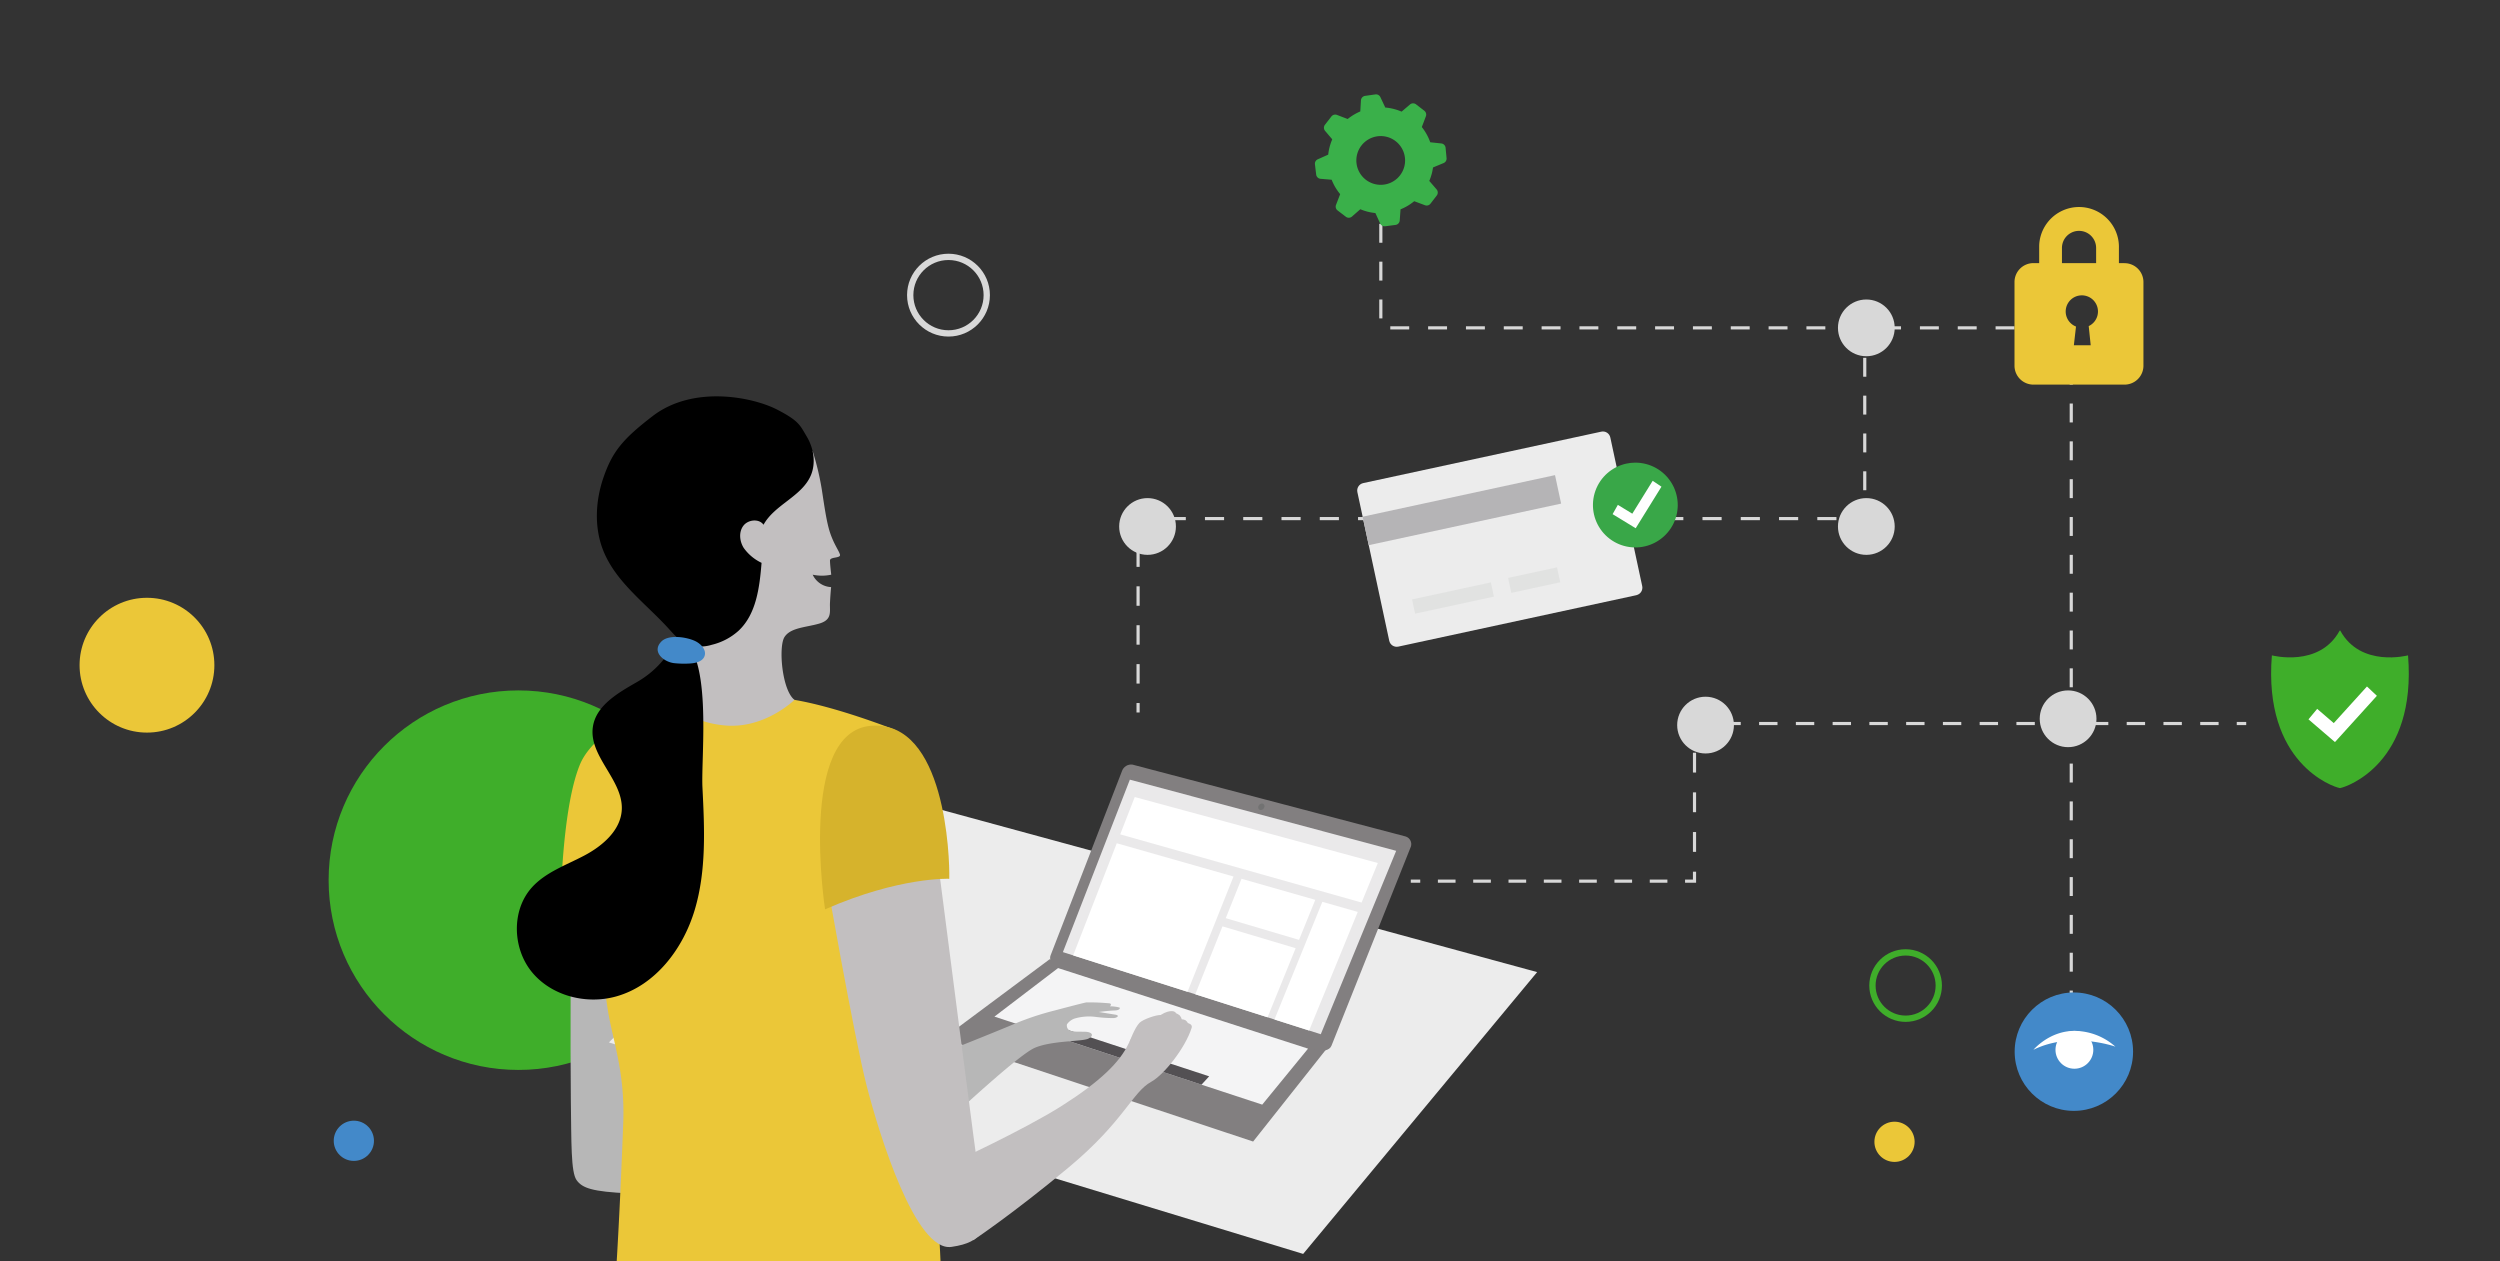 <svg id="Layer_1" data-name="Layer 1" xmlns="http://www.w3.org/2000/svg" xmlns:xlink="http://www.w3.org/1999/xlink" viewBox="0 0 793 400">
  <rect x="0" y="0" width="793" height="400" fill="#333333" stroke="none"/>
  <defs>
    <style>
      .cls-1, .cls-32, .cls-33, .cls-35, .cls-36, .cls-37, .cls-38, .cls-39, .cls-40, .cls-41 {
        fill: none;
      }

      .cls-2 {
        fill: #3fae2a;
      }

      .cls-3 {
        fill: #ebc738;
      }

      .cls-4 {
        fill: #b7b7b7;
      }

      .cls-34, .cls-4, .cls-42, .cls-5, .cls-6, .cls-7 {
        fill-rule: evenodd;
      }

      .cls-45, .cls-5 {
        fill: #ececec;
      }

      .cls-27, .cls-6 {
        fill: #c2bfc0;
      }

      .cls-8 {
        clip-path: url(#clip-path);
      }

      .cls-9 {
        clip-path: url(#clip-path-2);
      }

      .cls-10 {
        fill: #827f80;
      }

      .cls-11 {
        clip-path: url(#clip-path-3);
      }

      .cls-12 {
        fill: #f4f4f5;
      }

      .cls-13 {
        clip-path: url(#clip-path-5);
      }

      .cls-14 {
        fill: #535053;
      }

      .cls-15 {
        clip-path: url(#clip-path-7);
      }

      .cls-16 {
        clip-path: url(#clip-path-9);
      }

      .cls-17 {
        fill: #eae9ea;
      }

      .cls-18 {
        clip-path: url(#clip-path-11);
      }

      .cls-19 {
        fill: #727272;
      }

      .cls-20 {
        clip-path: url(#clip-path-13);
      }

      .cls-21, .cls-42 {
        fill: #fff;
      }

      .cls-22 {
        clip-path: url(#clip-path-15);
      }

      .cls-23 {
        clip-path: url(#clip-path-17);
      }

      .cls-24 {
        clip-path: url(#clip-path-19);
      }

      .cls-25 {
        clip-path: url(#clip-path-21);
      }

      .cls-26 {
        clip-path: url(#clip-path-23);
      }

      .cls-28 {
        clip-path: url(#clip-path-25);
      }

      .cls-29 {
        clip-path: url(#clip-path-27);
      }

      .cls-30 {
        clip-path: url(#clip-path-29);
      }

      .cls-31 {
        fill: #d6b32c;
      }

      .cls-32 {
        stroke: #3fae2a;
      }

      .cls-32, .cls-33, .cls-35, .cls-36, .cls-37, .cls-38, .cls-39, .cls-40, .cls-41 {
        stroke-miterlimit: 10;
      }

      .cls-32, .cls-33 {
        stroke-width: 2px;
      }

      .cls-33, .cls-35, .cls-36, .cls-37, .cls-38, .cls-39, .cls-40, .cls-41 {
        stroke: #d8d8d8;
      }

      .cls-34, .cls-62 {
        fill: #4389c9;
      }

      .cls-36 {
        stroke-dasharray: 6.17 6.17;
      }

      .cls-37 {
        stroke-dasharray: 6.07 6.07;
      }

      .cls-38 {
        stroke-dasharray: 6 6;
      }

      .cls-39 {
        stroke-dasharray: 5.6 5.6;
      }

      .cls-40 {
        stroke-dasharray: 6.29 6.29;
      }

      .cls-41 {
        stroke-dasharray: 5.83 5.83;
      }

      .cls-43 {
        clip-path: url(#clip-path-31);
      }

      .cls-44 {
        clip-path: url(#clip-path-32);
      }

      .cls-46 {
        clip-path: url(#clip-path-33);
      }

      .cls-47 {
        fill: #b5b4b6;
      }

      .cls-48 {
        clip-path: url(#clip-path-35);
      }

      .cls-49 {
        fill: #e1e2e1;
      }

      .cls-50 {
        clip-path: url(#clip-path-37);
      }

      .cls-51 {
        clip-path: url(#clip-path-39);
      }

      .cls-52 {
        clip-path: url(#clip-path-41);
      }

      .cls-53 {
        clip-path: url(#clip-path-42);
      }

      .cls-54 {
        clip-path: url(#clip-path-43);
      }

      .cls-55 {
        fill: #39a748;
      }

      .cls-56 {
        clip-path: url(#clip-path-44);
      }

      .cls-57 {
        clip-path: url(#clip-path-46);
      }

      .cls-58 {
        clip-path: url(#clip-path-47);
      }

      .cls-59 {
        clip-path: url(#clip-path-48);
      }

      .cls-60 {
        fill: #fefefe;
      }

      .cls-61 {
        fill: #d8d8d8;
      }

      .cls-63 {
        fill: #3ab04a;
      }
    </style>
    <clipPath id="clip-path">
      <polygon class="cls-1" points="397.49 362.1 299.17 329.42 332.96 304.26 420.89 332.56 397.49 362.1"/>
    </clipPath>
    <clipPath id="clip-path-2">
      <rect class="cls-1" x="88.35" y="96.92" width="967.64" height="512.37"/>
    </clipPath>
    <clipPath id="clip-path-3">
      <polygon class="cls-1" points="400.38 350.39 315.43 322.47 335.62 307.07 414.91 332.63 400.38 350.39"/>
    </clipPath>
    <clipPath id="clip-path-5">
      <polygon class="cls-1" points="381.11 344.06 333.98 328.56 336.9 326.12 383.55 341.41 381.11 344.06"/>
    </clipPath>
    <clipPath id="clip-path-7">
      <path class="cls-1" d="M422.34,331.71c-.64,1.57-2.9,1.8-4.33,1.34l-83.43-26.92a2.47,2.47,0,0,1-1.28-3.25l.06-.13,22.5-58.08a3.08,3.08,0,0,1,3.39-2.13l86.62,22.79a2.55,2.55,0,0,1,1.67,3.21,3.25,3.25,0,0,1-.18.43Z"/>
    </clipPath>
    <clipPath id="clip-path-9">
      <polygon class="cls-1" points="418.95 328.06 337.15 302.01 358.39 247.31 442.87 269.88 418.95 328.06"/>
    </clipPath>
    <clipPath id="clip-path-11">
      <path class="cls-1" d="M401,256.15a1.19,1.19,0,0,1-1.31.78.89.89,0,0,1-.56-1.13l.06-.13a1.2,1.2,0,0,1,1.32-.79.89.89,0,0,1,.55,1.13l-.06.14"/>
    </clipPath>
    <clipPath id="clip-path-13">
      <polygon class="cls-1" points="431.9 286.29 355.33 264.66 359.94 252.82 437.05 273.75 431.9 286.29"/>
    </clipPath>
    <clipPath id="clip-path-15">
      <polygon class="cls-1" points="376.68 314.6 340.4 303.05 354.24 267.48 391.27 278.03 376.68 314.6"/>
    </clipPath>
    <clipPath id="clip-path-17">
      <polygon class="cls-1" points="412.05 298.13 388.81 291.24 393.81 278.75 417.21 285.43 412.05 298.13"/>
    </clipPath>
    <clipPath id="clip-path-19">
      <polygon class="cls-1" points="415.25 326.89 404.26 323.38 419.45 286.06 430.68 289.26 415.25 326.89"/>
    </clipPath>
    <clipPath id="clip-path-21">
      <polygon class="cls-1" points="402.07 322.69 379.15 315.39 387.77 293.84 410.98 300.77 402.07 322.69"/>
    </clipPath>
    <clipPath id="clip-path-23">
      <path class="cls-1" d="M308.7,393.41s12.73-8.48,30.3-23.12,20.12-23.83,26.17-27.15C369.22,340.92,376,332.41,378,326c.36-1.11-1.19-1.48-1.19-1.48a2.5,2.5,0,0,0-.81-.93,2.81,2.81,0,0,0-1.14-.27,3,3,0,0,0-.67-1.25,4.45,4.45,0,0,0-1.17-.69c-.39-1-2.83-1.05-5.67,1.16-5,3.91-6.69,2.86-9.42,8.6s-8.79,11.8-21.09,19.61-35.75,18.55-35.75,18.55Z"/>
    </clipPath>
    <clipPath id="clip-path-25">
      <path class="cls-1" d="M358.3,330.44s1.62-4.44,3.15-6c1.11-1.12,5.31-2.56,6.74-2.48s1.68,2.75,1.57,2.75-8,4.93-8.15,5-3.31.76-3.31.76"/>
    </clipPath>
    <clipPath id="clip-path-27">
      <path class="cls-1" d="M261.76,276.58s9.15,52.37,13.17,67.93,15.5,52.72,26.9,51c10.53-1.54,11-5.85,9.51-16.1S298.9,284.27,297.62,274.2s-37.33-10.88-35.86,2.34"/>
    </clipPath>
    <clipPath id="clip-path-29">
      <path class="cls-1" d="M261.71,288.44s-8.74-56.51,14.68-58.23,24.9,41.41,24.72,48.54c0,0-15.74-.7-39.4,9.69"/>
    </clipPath>
    <clipPath id="clip-path-31">
      <path class="cls-1" d="M519.07,188.79l-75.54,16.32a2.42,2.42,0,0,1-2.86-1.85l-10.11-47.15a2.42,2.42,0,0,1,1.84-2.87l75.54-16.32a2.4,2.4,0,0,1,2.85,1.84h0l10.12,47.15a2.42,2.42,0,0,1-1.84,2.87"/>
    </clipPath>
    <clipPath id="clip-path-32">
      <rect class="cls-1" x="-63.8" y="59.84" width="1288" height="682"/>
    </clipPath>
    <clipPath id="clip-path-33">
      <polygon class="cls-1" points="495.19 159.74 434.15 172.93 432.21 163.9 493.25 150.71 495.19 159.74"/>
    </clipPath>
    <clipPath id="clip-path-35">
      <polygon class="cls-1" points="473.87 189.25 448.87 194.65 447.9 190.13 472.9 184.73 473.87 189.25"/>
    </clipPath>
    <clipPath id="clip-path-37">
      <polygon class="cls-1" points="494.91 184.7 479.39 188.06 478.37 183.31 493.89 179.96 494.91 184.7"/>
    </clipPath>
    <clipPath id="clip-path-39">
      <path class="cls-1" d="M515.86,147.06a13.45,13.45,0,1,0,2.85-.31A13,13,0,0,0,515.86,147.06Z"/>
    </clipPath>
    <clipPath id="clip-path-41">
      <rect class="cls-1" x="497.2" y="138.84" width="43" height="43"/>
    </clipPath>
    <clipPath id="clip-path-42">
      <rect class="cls-1" x="501.35" y="142.86" width="34.7" height="34.71" transform="translate(-22.09 112.67) rotate(-12.14)"/>
    </clipPath>
    <clipPath id="clip-path-43">
      <rect class="cls-1" x="503.2" y="145.84" width="31" height="30"/>
    </clipPath>
    <clipPath id="clip-path-44">
      <polygon class="cls-1" points="517.77 162.94 513.18 160.14 511.52 163.09 518.84 167.56 527.01 154.38 524.23 152.51 517.77 162.94"/>
    </clipPath>
    <clipPath id="clip-path-46">
      <rect class="cls-1" x="505.2" y="146.84" width="29" height="27"/>
    </clipPath>
    <clipPath id="clip-path-47">
      <polygon class="cls-1" points="505.59 152.76 529.33 147.54 533.66 168.15 509.92 173.37 505.59 152.76"/>
    </clipPath>
    <clipPath id="clip-path-48">
      <rect class="cls-1" x="511.2" y="151.84" width="16" height="16"/>
    </clipPath>
  </defs>
  <title>security-hero</title>
  <circle class="cls-2" cx="164.43" cy="279.19" r="60.19"/>
  <circle class="cls-3" cx="46.62" cy="211" r="21.38"/>
  <path class="cls-4" d="M181.07,289.43c0,.73-.19,45.56,0,59.28s0,23.06,1.82,25.62,5,3.66,16.66,4.21,3.11-84.35,3.11-84.35Z"/>
  <polygon class="cls-5" points="273.63 250.07 487.58 308.35 413.36 397.74 193.14 330.66 273.63 250.07"/>
  <path class="cls-3" d="M298.19,397c-2.16-43.45-14.4-165.54-14.4-165.54S265.69,224.29,252,222s-39.62-.36-39.62-.36-23.26,8.26-28.45,20.93c-6.19,15.13-6.19,49.14-6.19,49.14A19.58,19.58,0,0,0,188,293.05s3.09,14.86,4.55,25.66,5.81,20.46,5.13,37.78C197,374.54,196.32,388,195.8,397q-.09,1.59-.18,3H298.33C298.29,399.05,298.24,398.05,298.19,397Z"/>
  <path class="cls-6" d="M257.78,143.1a87.56,87.56,0,0,1,2.88,12.07c.84,5.43,1.54,10.65,2.7,14,1.28,3.69,2.75,5.51,3.08,6.75s-3.17.63-3.17,1.87.4,4.5.4,4.5a13.92,13.92,0,0,1-5.89,0,6.81,6.81,0,0,0,5.85,3.94s-.23,2.24-.36,5,.82,5.35-3.43,6.58-9.06,1.24-11,4.26S248,218.85,252,222c0,0-9.47,9.34-22.23,8.1s-17.39-8.46-17.39-8.46,4.23-2.39,4.41-6a41.58,41.58,0,0,0-1-11.34c-.82-4.18,13.41-44.87,13.41-44.87l15.37-9.61Z"/>
  <path class="cls-7" d="M207,132c-9.33,7.17-12.65,11.13-15.46,19.12-2.67,7.56-3.15,16.09-.18,23.54,4,10,13.37,16.67,20.64,24.64,1.73,1.89,3.44,3.95,5.78,5a12.39,12.39,0,0,0,8,.23,19.39,19.39,0,0,0,8.46-4.43c5.69-5.3,6.69-13.81,7.33-21.57a14.57,14.57,0,0,1-5.67-4.74c-1.32-2.12-1.61-5-.12-7s5-2.36,6.41-.34c3.51-6.39,12.12-8.93,15-15.64,1.67-3.92.93-8.6-1.25-12.27s-2.47-5-9.32-8.56C239,126,220,122,207,132Z"/>
  <g class="cls-8">
    <g class="cls-9">
      <rect class="cls-10" x="295.41" y="300.5" width="129.24" height="65.35"/>
    </g>
  </g>
  <g class="cls-11">
    <g class="cls-9">
      <rect class="cls-12" x="311.68" y="303.32" width="106.99" height="50.83"/>
    </g>
  </g>
  <g class="cls-13">
    <g class="cls-9">
      <rect class="cls-14" x="330.22" y="322.36" width="57.08" height="25.45"/>
    </g>
  </g>
  <g class="cls-15">
    <g class="cls-9">
      <rect class="cls-10" x="329.38" y="238.72" width="121.99" height="98.3"/>
    </g>
  </g>
  <g class="cls-16">
    <g class="cls-9">
      <rect class="cls-17" x="333.39" y="243.55" width="113.23" height="88.27"/>
    </g>
  </g>
  <g class="cls-18">
    <g class="cls-9">
      <rect class="cls-19" x="395.36" y="251.1" width="9.5" height="9.61"/>
    </g>
  </g>
  <g class="cls-20">
    <g class="cls-9">
      <rect class="cls-21" x="351.58" y="249.06" width="89.23" height="40.98"/>
    </g>
  </g>
  <g class="cls-22">
    <g class="cls-9">
      <rect class="cls-21" x="336.64" y="263.72" width="58.39" height="54.64"/>
    </g>
  </g>
  <g class="cls-23">
    <g class="cls-9">
      <rect class="cls-21" x="385.05" y="275" width="35.91" height="26.89"/>
    </g>
  </g>
  <g class="cls-24">
    <g class="cls-9">
      <rect class="cls-21" x="400.5" y="282.31" width="33.94" height="48.34"/>
    </g>
  </g>
  <g class="cls-25">
    <g class="cls-9">
      <rect class="cls-21" x="375.4" y="290.08" width="39.34" height="36.36"/>
    </g>
  </g>
  <g class="cls-26">
    <g class="cls-9">
      <rect class="cls-27" x="297.35" y="316.98" width="84.48" height="80.19"/>
    </g>
  </g>
  <path class="cls-4" d="M355.07,319.58a12.15,12.15,0,0,0-3-.38c.42-.37.46-.87-.17-.94a68.43,68.43,0,0,0-7.3-.3c-1,.16-10,2.55-10,2.55h0a89.93,89.93,0,0,0-12.4,4.08C316.74,326.94,299,334,299,334l2.14,21.07s21.69-20.31,27-22.66,15-2,17-2.92,1.4-2.11-.82-2.21-4.81.24-5.61-.94a1.9,1.9,0,0,1-.27-1.43,5.06,5.06,0,0,1,2.33-1.8,16.27,16.27,0,0,1,6.9-.53,44.91,44.91,0,0,0,5.44.36c1.14,0,2.3-.84.61-1.1l-5.2-.84c1.79-.23,3.77-.45,5.17-.49S355.44,319.78,355.07,319.58Z"/>
  <g class="cls-28">
    <g class="cls-9">
      <rect class="cls-27" x="354.54" y="318.21" width="19" height="15.99"/>
    </g>
  </g>
  <g class="cls-29">
    <g class="cls-9">
      <rect class="cls-27" x="257.96" y="262.92" width="57.75" height="136.45"/>
    </g>
  </g>
  <g class="cls-30">
    <g class="cls-9">
      <rect class="cls-31" x="256.36" y="226.41" width="48.52" height="65.79"/>
    </g>
  </g>
  <circle class="cls-32" cx="604.46" cy="312.62" r="10.52"/>
  <circle class="cls-33" cx="300.86" cy="93.62" r="12.14"/>
  <path d="M222.82,249.85c.65,13,1.26,26.19-2.41,38.62s-12.5,24.13-25,27.61c-9.41,2.63-20.41-.14-26.64-7.68s-6.6-19.64-.06-26.9c4.38-4.86,10.89-7.08,16.67-10.14s11.53-8,11.85-14.53c.46-9.44-10.54-16.91-9.17-26.26,1-6.81,8-10.78,13.92-14.19A30.16,30.16,0,0,0,214.85,202C226.33,205.59,222.3,239.55,222.82,249.85Z"/>
  <path class="cls-34" d="M220.52,203.35c1.81.87,3.57,2.73,3,4.64s-3,2.41-5,2.49a29.63,29.63,0,0,1-4.71-.13c-3.25-.39-7.14-3.54-4.11-6.77C212,201.09,217.93,202.1,220.52,203.35Z"/>
  <line class="cls-35" x1="361" y1="226" x2="361" y2="223"/>
  <line class="cls-36" x1="361" y1="216.83" x2="361" y2="170.58"/>
  <polyline class="cls-35" points="361 167.5 361 164.5 364 164.5"/>
  <line class="cls-37" x1="370.07" y1="164.5" x2="585.47" y2="164.5"/>
  <polyline class="cls-35" points="588.5 164.5 591.5 164.5 591.5 161.5"/>
  <line class="cls-38" x1="591.5" y1="155.5" x2="591.5" y2="110.5"/>
  <line class="cls-35" x1="591.5" y1="107.5" x2="591.5" y2="104.5"/>
  <line class="cls-35" x1="447.5" y1="279.5" x2="450.5" y2="279.5"/>
  <line class="cls-39" x1="456.1" y1="279.5" x2="531.7" y2="279.5"/>
  <polyline class="cls-35" points="534.5 279.5 537.5 279.5 537.5 276.5"/>
  <line class="cls-40" x1="537.5" y1="270.21" x2="537.5" y2="235.64"/>
  <polyline class="cls-35" points="537.5 232.5 537.5 229.5 540.5 229.5"/>
  <line class="cls-41" x1="546.33" y1="229.5" x2="706.59" y2="229.5"/>
  <line class="cls-35" x1="709.5" y1="229.5" x2="712.5" y2="229.5"/>
  <path class="cls-2" d="M763.83,207.88s-15.06,4-21.5-7.86h0s-.06-.06-.09,0-.06,0-.09,0h0c-6.45,11.85-21.51,7.86-21.51,7.86-2.76,34.19,19.3,41.68,21.51,42.09h.18C744.53,249.56,766.6,242.07,763.83,207.88Z"/>
  <polyline class="cls-42" points="740.27 229.37 735.01 224.85 732.25 228.18 740.65 235.39 753.95 220.71 750.8 217.75 740.27 229.37"/>
  <g class="cls-43">
    <g class="cls-44">
      <rect class="cls-45" x="425.5" y="131.87" width="100.46" height="78.3"/>
    </g>
  </g>
  <g class="cls-46">
    <g class="cls-44">
      <rect class="cls-47" x="427.21" y="145.71" width="72.98" height="32.22"/>
    </g>
  </g>
  <g class="cls-48">
    <g class="cls-44">
      <rect class="cls-49" x="442.9" y="179.73" width="35.97" height="19.92"/>
    </g>
  </g>
  <g class="cls-50">
    <g class="cls-44">
      <rect class="cls-49" x="473.37" y="174.96" width="26.54" height="18.1"/>
    </g>
  </g>
  <g class="cls-51">
    <g class="cls-44">
      <g class="cls-52">
        <g class="cls-53">
          <g class="cls-54">
            <rect class="cls-55" x="493.09" y="134.64" width="51.22" height="51.23"/>
          </g>
        </g>
      </g>
    </g>
  </g>
  <g class="cls-56">
    <g class="cls-44">
      <g class="cls-57">
        <g class="cls-58">
          <g class="cls-59">
            <rect class="cls-60" x="500.59" y="142.54" width="38.07" height="35.83"/>
          </g>
        </g>
      </g>
    </g>
  </g>
  <polyline class="cls-38" points="438 71 438 104 657 104 657 220"/>
  <circle class="cls-61" cx="592" cy="104" r="9"/>
  <circle class="cls-61" cx="541" cy="230" r="9"/>
  <circle class="cls-61" cx="656" cy="228" r="9"/>
  <circle class="cls-61" cx="364" cy="167" r="9"/>
  <circle class="cls-61" cx="592" cy="167" r="9"/>
  <circle class="cls-3" cx="600.94" cy="362.18" r="6.38"/>
  <circle class="cls-62" cx="112.24" cy="361.86" r="6.38"/>
  <path class="cls-63" d="M455.67,60.05l-2.3-2.66a18.43,18.43,0,0,0,.78-2.27,17.26,17.26,0,0,0,.4-2l3.37-1.4a1.53,1.53,0,0,0,.93-1.57l-.31-3.27a1.53,1.53,0,0,0-1.37-1.38l-3.5-.37A16.55,16.55,0,0,0,451,40.3l1.29-3.41a1.54,1.54,0,0,0-.49-1.76l-2.59-2a1.54,1.54,0,0,0-1.95,0l-2.67,2.28a16.31,16.31,0,0,0-2.35-.81,16,16,0,0,0-2.83-.49l-1.55-3.3a1.53,1.53,0,0,0-1.61-.86l-3.25.46a1.55,1.55,0,0,0-1.31,1.44l-.21,3.5a16.93,16.93,0,0,0-4,2.4l-3.4-1.3a1.54,1.54,0,0,0-1.76.49l-2,2.58a1.55,1.55,0,0,0,0,2l2.27,2.67a17.15,17.15,0,0,0-.83,2.41,16.78,16.78,0,0,0-.45,2.45L418,50.53a1.53,1.53,0,0,0-.9,1.59l.39,3.25a1.53,1.53,0,0,0,1.4,1.35l3.51.29a16.6,16.6,0,0,0,2.7,4.57L423.78,65a1.53,1.53,0,0,0,.51,1.76l2.62,2a1.54,1.54,0,0,0,1.94-.07l2.64-2.32a18.49,18.49,0,0,0,2.17.74,17.85,17.85,0,0,0,2.61.47l1.51,3.31a1.54,1.54,0,0,0,1.6.88l3.25-.42A1.54,1.54,0,0,0,444,69.9l.25-3.5a16.45,16.45,0,0,0,4.34-2.58L452,65.1a1.53,1.53,0,0,0,1.76-.51l2-2.6A1.54,1.54,0,0,0,455.67,60.05ZM436,58.37a7.73,7.73,0,1,1,9.44-5.51h0A7.72,7.72,0,0,1,436,58.37Z"/>
  <path class="cls-3" d="M673.92,83.46h-1.8V78.65a12.65,12.65,0,0,0-25.29-.71c0,.24,0,.47,0,.71v4.81H645a6,6,0,0,0-6,6V116a6,6,0,0,0,6,6h28.9a6,6,0,0,0,6-6h0V89.48a6,6,0,0,0-6-6Zm-19.87-4.81a5.42,5.42,0,1,1,10.84,0v4.81H654.05Zm8.49,24.8.63,6.07h-5.34l.68-5.94a5.12,5.12,0,1,1,4-.13Z"/>
  <line class="cls-38" x1="657" y1="230.21" x2="657" y2="328"/>
  <circle class="cls-62" cx="657.83" cy="333.59" r="18.78"/>
  <circle class="cls-21" cx="658" cy="333" r="6"/>
  <path class="cls-42" d="M645,333s5-6,13-6a19.62,19.62,0,0,1,13,5S657,327,645,333Z"/>
</svg>
